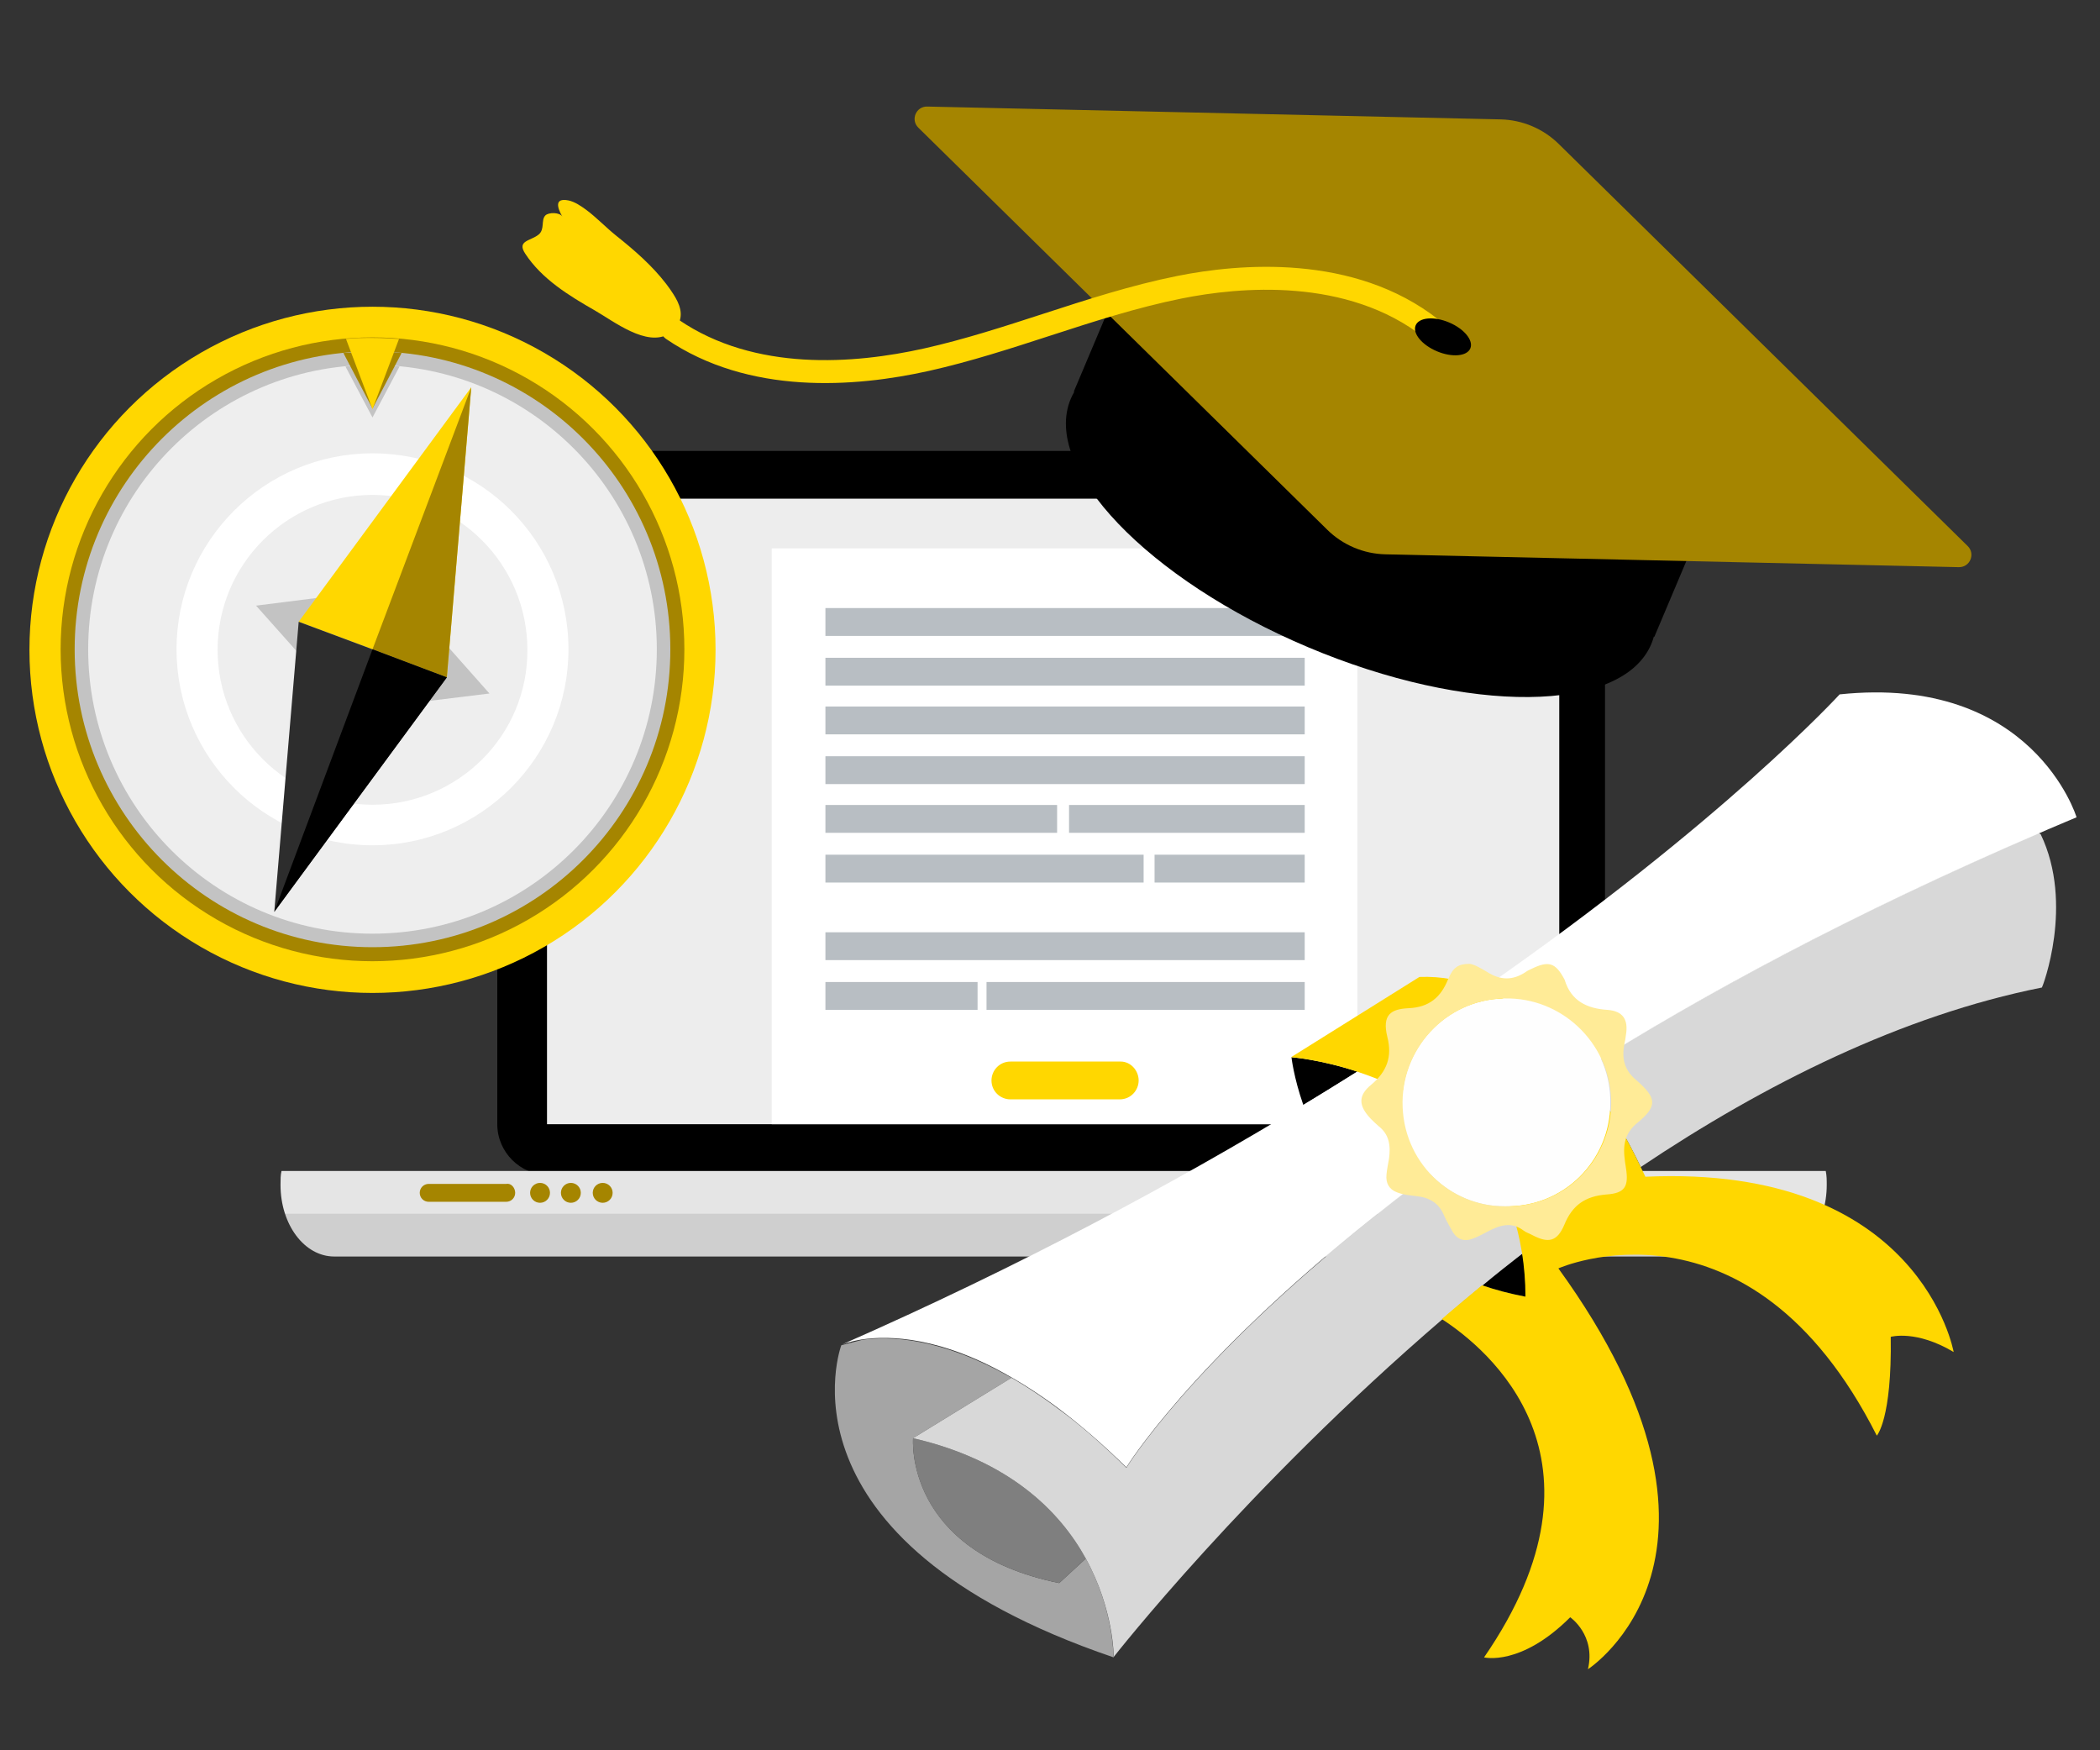 <?xml version="1.0" encoding="utf-8"?>
<!-- Generator: Adobe Illustrator 28.1.0, SVG Export Plug-In . SVG Version: 6.00 Build 0)  -->
<svg version="1.1" id="Layer_2_00000149340419112271044150000001187010622448473998_"
	 xmlns="http://www.w3.org/2000/svg" xmlns:xlink="http://www.w3.org/1999/xlink" x="0px" y="0px" viewBox="0 0 300 250"
	 style="enable-background:new 0 0 300 250;" xml:space="preserve">
<rect x="0" y="0" width="300" height="250" fill="#333333" stroke="none"/>
<style type="text/css">
	.st0{fill-rule:evenodd;clip-rule:evenodd;}
	.st1{fill-rule:evenodd;clip-rule:evenodd;fill:#EDEDED;}
	.st2{fill-rule:evenodd;clip-rule:evenodd;fill:#E5E5E5;}
	.st3{opacity:0.1;fill:#010101;enable-background:new    ;}
	.st4{fill:#A58500;}
	.st5{opacity:0.4;fill:#010101;enable-background:new    ;}
	.st6{fill:#FFFFFF;}
	.st7{fill:#B8BEC3;}
	.st8{fill:#FFD700;}
	.st9{fill:#C3C3C3;}
	.st10{fill:#EEEEEE;}
	.st11{fill:#2D2D2D;}
	.st12{fill:#A5A5A5;}
	.st13{fill:#7F7F7F;}
	.st14{fill:#D8D8D8;}
	.st15{fill:#FEFEFE;}
	.st16{fill:#FFEB97;}
</style>
<g>
	<path class="st0" d="M229.287,160.577c0,3.977-3.267,7.245-7.245,7.245H78.286c-3.977,0-7.245-3.267-7.245-7.245V71.653
		c0-3.977,3.267-7.245,7.245-7.245h143.756c3.977,0,7.245,3.267,7.245,7.245L229.287,160.577L229.287,160.577z"/>
	<rect x="78.144" y="71.227" class="st1" width="144.608" height="89.35"/>
	<path class="st2" d="M40.216,167.253c-0.142,0.568-0.142,1.278-0.142,1.989c0,5.682,3.409,10.228,7.671,10.228h205.548
		c4.262,0,7.671-4.546,7.671-10.228c0-0.71,0-1.278-0.142-1.989H40.216z"/>
	<path class="st3" d="M40.642,173.362c1.136,3.551,3.835,6.108,7.103,6.108h205.548c3.125,0,5.824-2.557,7.103-6.108H40.642z"/>
	<circle class="st4" cx="86.099" cy="170.379" r="1.421"/>
	<circle class="st4" cx="77.149" cy="170.379" r="1.421"/>
	<circle class="st4" cx="81.553" cy="170.379" r="1.421"/>
	<path class="st4" d="M73.598,170.379c0,0.71-0.568,1.278-1.278,1.278H61.24c-0.71,0-1.278-0.568-1.278-1.278l0,0
		c0-0.71,0.568-1.278,1.278-1.278h11.08C73.03,168.958,73.598,169.668,73.598,170.379L73.598,170.379z"/>
	<circle class="st5" cx="150.448" cy="67.817" r="2.131"/>
	<rect x="110.247" y="78.329" class="st6" width="83.668" height="82.248"/>
	<rect x="117.918" y="93.955" class="st7" width="68.469" height="3.977"/>
	<rect x="117.918" y="100.915" class="st7" width="68.469" height="3.977"/>
	<rect x="117.918" y="108.018" class="st7" width="68.469" height="3.977"/>
	<rect x="117.918" y="114.979" class="st7" width="33.098" height="3.977"/>
	<rect x="152.721" y="114.979" class="st7" width="33.666" height="3.977"/>
	<rect x="117.918" y="122.081" class="st7" width="45.456" height="3.977"/>
	<rect x="164.937" y="122.081" class="st7" width="21.45" height="3.977"/>
	<rect x="117.918" y="133.161" class="st7" width="68.469" height="3.977"/>
	<rect x="117.918" y="140.264" class="st7" width="21.734" height="3.977"/>
	<rect x="140.931" y="140.264" class="st7" width="45.456" height="3.977"/>
	<rect x="117.918" y="86.852" class="st7" width="68.469" height="3.977"/>
	<path class="st8" d="M162.664,154.327c0,1.421-1.136,2.699-2.699,2.699H144.34c-1.421,0-2.699-1.136-2.699-2.699l0,0
		c0-1.421,1.136-2.699,2.699-2.699h15.768C161.528,151.628,162.664,152.906,162.664,154.327L162.664,154.327z"/>
</g>
<g>
	<ellipse class="st8" cx="53.214" cy="92.819" rx="49.008" ry="49.008"/>
	<ellipse class="st4" cx="53.214" cy="92.744" rx="44.553" ry="44.553"/>
	<circle class="st9" cx="53.214" cy="92.744" r="42.548"/>
	<ellipse class="st10" cx="53.214" cy="92.744" rx="40.617" ry="40.617"/>
	<path class="st9" d="M49.353,52.35l3.861,7.277l3.861-7.277c-1.262-0.149-2.525-0.223-3.861-0.223
		C51.951,52.127,50.689,52.201,49.353,52.35z"/>
	<path class="st4" d="M49.056,50.419l4.158,7.945l4.158-7.945c-1.411-0.149-2.747-0.223-4.158-0.223
		C51.803,50.271,50.466,50.345,49.056,50.419z"/>
	<path class="st6" d="M53.214,64.75c-15.445,0-27.994,12.549-27.994,27.994s12.549,27.994,27.994,27.994
		s27.994-12.549,27.994-27.994S68.733,64.75,53.214,64.75z M53.214,114.946c-12.252,0-22.128-9.95-22.128-22.128
		c0-12.252,9.95-22.128,22.128-22.128c12.252,0,22.128,9.95,22.128,22.128C75.416,104.996,65.466,114.946,53.214,114.946z"/>
	<g>
		<g>
			<g>
				<polygon class="st9" points="69.921,99.056 56.555,83.982 53.214,92.744 49.947,101.506 				"/>
				<polygon class="st9" points="36.581,86.507 49.947,101.506 53.214,92.744 56.555,83.982 				"/>
			</g>
		</g>
	</g>
	<polygon class="st8" points="67.322,55.32 42.67,88.809 53.214,92.744 63.832,96.754 	"/>
	<polygon class="st4" points="67.322,55.32 53.214,92.744 63.832,96.754 	"/>
	<polygon class="st11" points="39.18,130.243 63.832,96.754 53.214,92.744 42.67,88.809 	"/>
	<polygon points="39.18,130.243 63.832,96.754 53.214,92.744 	"/>
	<path class="st8" d="M49.427,48.415l3.787,10.024l3.787-10.024c-1.262-0.074-2.525-0.149-3.787-0.149S50.689,48.266,49.427,48.415z
		"/>
</g>
<path class="st12" d="M155.116,222.616l-3.801,3.499c-22.201-4.525-20.874-20.693-20.874-20.693l14.057-8.627
	c-10.135-5.792-17.496-5.973-21.296-5.43l-3.016,0.784c0,0-10.437,27.812,38.913,44.584
	C159.038,236.673,159.158,229.976,155.116,222.616z"/>
<path class="st13" d="M151.316,226.115l3.801-3.499c-3.68-6.697-10.859-13.996-24.675-17.194
	C130.441,205.422,129.054,221.59,151.316,226.115z"/>
<g>
	<path d="M186.186,157.822c2.655-1.629,5.249-3.197,7.722-4.766c-5.309-1.75-9.411-2.051-9.411-2.051
		S184.799,153.84,186.186,157.822z"/>
	<path d="M217.497,178.998c-1.931,1.508-3.861,3.077-5.731,4.585c1.931,0.664,3.982,1.207,6.214,1.629
		C217.98,182.979,217.799,180.928,217.497,178.998z"/>
</g>
<g>
	<path class="st14" d="M291.522,119.15l-0.302-0.181c-26.424,11.402-47.902,22.986-65.277,33.905
		c3.982,5.128,6.878,10.497,8.446,13.816c17.737-11.885,37.344-21.658,57.313-25.64C291.763,141.05,296.348,129.165,291.522,119.15z
		"/>
	<path class="st14" d="M210.318,163.312c-5.249,3.68-9.954,7.24-14.238,10.678c-26.123,20.814-35.172,35.655-35.172,35.655
		c-3.016-2.956-5.852-5.49-8.627-7.602s-5.369-3.861-7.783-5.249l-14.057,8.627c13.816,3.197,20.995,10.497,24.675,17.194
		c4.042,7.36,3.982,14.057,3.982,14.057s18.823-24.072,46.997-48.264c1.87-1.629,3.801-3.258,5.731-4.826
		c1.87-1.569,3.801-3.077,5.731-4.585c-0.06-0.241-0.06-0.422-0.121-0.664C216.291,171.939,213.636,167.052,210.318,163.312z"/>
</g>
<g>
	<path class="st6" d="M262.805,99.181c0,0-16.651,18.22-50.979,42.05c4.042,1.689,7.602,4.464,10.678,7.662
		c1.267,1.267,2.413,2.655,3.499,4.042c17.315-10.92,38.792-22.503,65.277-33.905c1.75-0.784,3.559-1.508,5.369-2.293
		C296.65,116.677,290.376,96.286,262.805,99.181z"/>
	<path class="st6" d="M205.793,159.089c-3.921-2.956-8.205-4.887-11.885-6.033c-2.534,1.569-5.068,3.197-7.722,4.766
		c-18.521,11.221-40.481,23.046-66.001,34.267c0.121-0.06,1.146-0.483,3.016-0.784c3.861-0.543,11.221-0.422,21.296,5.43
		c2.413,1.388,5.068,3.137,7.783,5.249s5.611,4.645,8.627,7.602c0,0,9.049-14.841,35.172-35.655
		c4.283-3.439,8.989-6.998,14.238-10.678C208.93,161.743,207.362,160.356,205.793,159.089z"/>
</g>
<path class="st8" d="M279.094,193.115c0,0-4.706-26.847-44.041-25.037c-0.181-0.422-0.422-0.845-0.664-1.388
	c-1.569-3.318-4.404-8.687-8.446-13.816c-1.086-1.388-2.232-2.775-3.499-4.042c-3.077-3.197-6.636-5.973-10.678-7.662
	c-2.775-1.146-5.792-1.75-8.989-1.629l-18.34,11.463c0,0,4.102,0.302,9.411,2.051c3.68,1.207,7.964,3.077,11.885,6.033
	c1.569,1.207,3.137,2.594,4.525,4.223c3.318,3.74,5.973,8.627,7.059,15.022c0.06,0.241,0.06,0.422,0.121,0.664
	c0.302,1.931,0.483,4.042,0.483,6.214c-2.232-0.422-4.283-0.965-6.214-1.629c-1.931,1.629-3.861,3.197-5.731,4.826
	c6.516,4.223,25.64,19.848,6.033,48.324c0,0,5.249,1.327,12.307-5.731c0,0,3.68,2.534,2.534,7.421c0,0,25.399-16.349-4.223-57.253
	c0,0,27.269-12.126,45.489,23.891c0,0,2.172-2.353,1.991-14.117C270.165,190.943,273.725,189.917,279.094,193.115z"/>
<path class="st15" d="M215.687,142.619c-8.627-0.302-15.324,6.697-15.384,14.781c-0.06,8.567,6.878,14.962,14.66,14.901
	c8.507,0.181,15.022-6.576,15.082-14.6C230.227,149.436,223.651,142.86,215.687,142.619z"/>
<path class="st16" d="M233.666,154.202c-1.629-1.388-1.991-3.016-1.629-5.007c0.121-0.483,0.181-0.905,0.241-1.388
	c0.362-2.172-0.422-3.378-2.594-3.559c-2.956-0.181-5.249-1.267-6.154-4.283c0-0.06-0.06-0.06-0.06-0.121
	c-1.267-2.353-2.232-2.655-4.706-1.448c-0.241,0.121-0.543,0.241-0.784,0.422c-1.87,1.267-3.68,1.207-5.55,0
	c-0.905-0.543-1.87-1.086-2.474-1.146c-1.629,0-2.353,0.483-3.077,2.172c-1.026,2.594-2.715,4.042-5.671,4.163
	c-2.474,0.121-3.801,0.905-3.016,4.102c0.724,2.835-0.06,4.947-2.293,6.817c-1.931,1.569-1.81,3.016-0.121,4.826
	c0.362,0.362,0.724,0.724,1.146,1.086c1.569,1.207,1.75,2.835,1.508,4.645c-0.121,0.784-0.302,1.508-0.362,2.293
	c-0.121,1.207,0.362,2.112,1.508,2.534c0.905,0.362,1.87,0.422,2.775,0.543c1.81,0.181,3.197,0.965,3.921,2.715
	c0.362,0.845,0.845,1.629,1.267,2.413c0.664,1.086,1.689,1.388,2.775,0.965c0.905-0.302,1.689-0.784,2.534-1.207
	c1.569-0.784,3.137-1.207,4.766,0c0.362,0.302,0.845,0.422,1.267,0.664c2.293,1.207,3.559,0.965,4.585-1.448
	c1.146-2.835,3.016-4.102,6.033-4.344c2.654-0.181,3.197-1.146,2.775-3.801c-0.362-2.293-0.664-4.404,1.448-6.274
	C236.863,158.003,236.742,156.857,233.666,154.202z M215.024,172.301c-7.843,0.06-14.72-6.335-14.66-14.901
	c0.06-8.084,6.757-15.082,15.384-14.781c7.903,0.241,14.479,6.817,14.419,15.082C230.046,165.725,223.53,172.482,215.024,172.301z"
	/>
<g>
	<g>
		<path d="M249.038,60.882l-82.933-35.026l-12.704,30.079l0.07,0.029c-0.189,0.323-0.359,0.656-0.505,1.002
			c-4.188,9.917,10.981,25.797,33.883,35.47c22.901,9.672,44.862,9.474,49.05-0.444c0.146-0.346,0.266-0.701,0.366-1.061l0.07,0.029
			L249.038,60.882z"/>
	</g>
</g>
<g>
	<g>
		<path class="st4" d="M132.456,15.22l81.905,1.833c3.119,0.07,6.095,1.326,8.32,3.514L281.103,78
			c1.135,1.116,0.32,3.045-1.271,3.01l-81.905-1.833c-3.119-0.07-6.095-1.326-8.32-3.514L131.185,18.23
			C130.049,17.114,130.864,15.184,132.456,15.22z"/>
	</g>
</g>
<g>
	<g>
		<g>
			<path class="st8" d="M205.127,48.45c0.247-0.104,0.472-0.271,0.65-0.497c0.559-0.712,0.435-1.743-0.277-2.302
				c-12.099-9.503-28.564-7.988-37.302-6.238c-6.567,1.315-13.004,3.406-19.229,5.429c-5.526,1.795-11.24,3.652-16.962,4.931
				c-9.983,2.231-24.163,3.334-35.027-4.085c-0.748-0.51-1.768-0.318-2.279,0.429c-0.51,0.748-0.318,1.768,0.43,2.279
				c11.835,8.081,26.975,6.949,37.591,4.577c5.873-1.313,11.661-3.193,17.26-5.012c6.135-1.993,12.48-4.055,18.86-5.332
				c8.185-1.639,23.568-3.09,34.633,5.601C203.96,48.611,204.595,48.675,205.127,48.45z"/>
		</g>
	</g>
	<g>
		<g>
			<path class="st8" d="M95.163,40.542c-2.013-2.614-4.521-4.796-7.094-6.844c-1.493-1.188-2.799-2.594-4.335-3.734
				c-0.712-0.528-1.658-1.168-2.545-1.339c-2.046-0.395-1.561,1.076-0.859,2.311c-0.353-0.62-1.958-0.641-2.427-0.156
				c-0.643,0.666-0.041,1.995-0.968,2.734c-1.169,0.932-3.134,0.84-1.903,2.718c2.389,3.644,6.262,5.998,9.96,8.12
				c2.68,1.538,7.392,5.249,10.562,3.331c1.258-0.761,1.929-2.02,1.623-3.491c-0.162-0.783-0.549-1.501-0.978-2.175
				C95.875,41.508,95.529,41.017,95.163,40.542z"/>
		</g>
	</g>
</g>
<g>
	<g>
		<path d="M210.047,49.764c-0.48,1.136-2.617,1.319-4.773,0.409c-2.156-0.911-3.515-2.57-3.035-3.706s2.617-1.319,4.773-0.409
			C209.169,46.968,210.527,48.627,210.047,49.764z"/>
	</g>
</g>
</svg>
